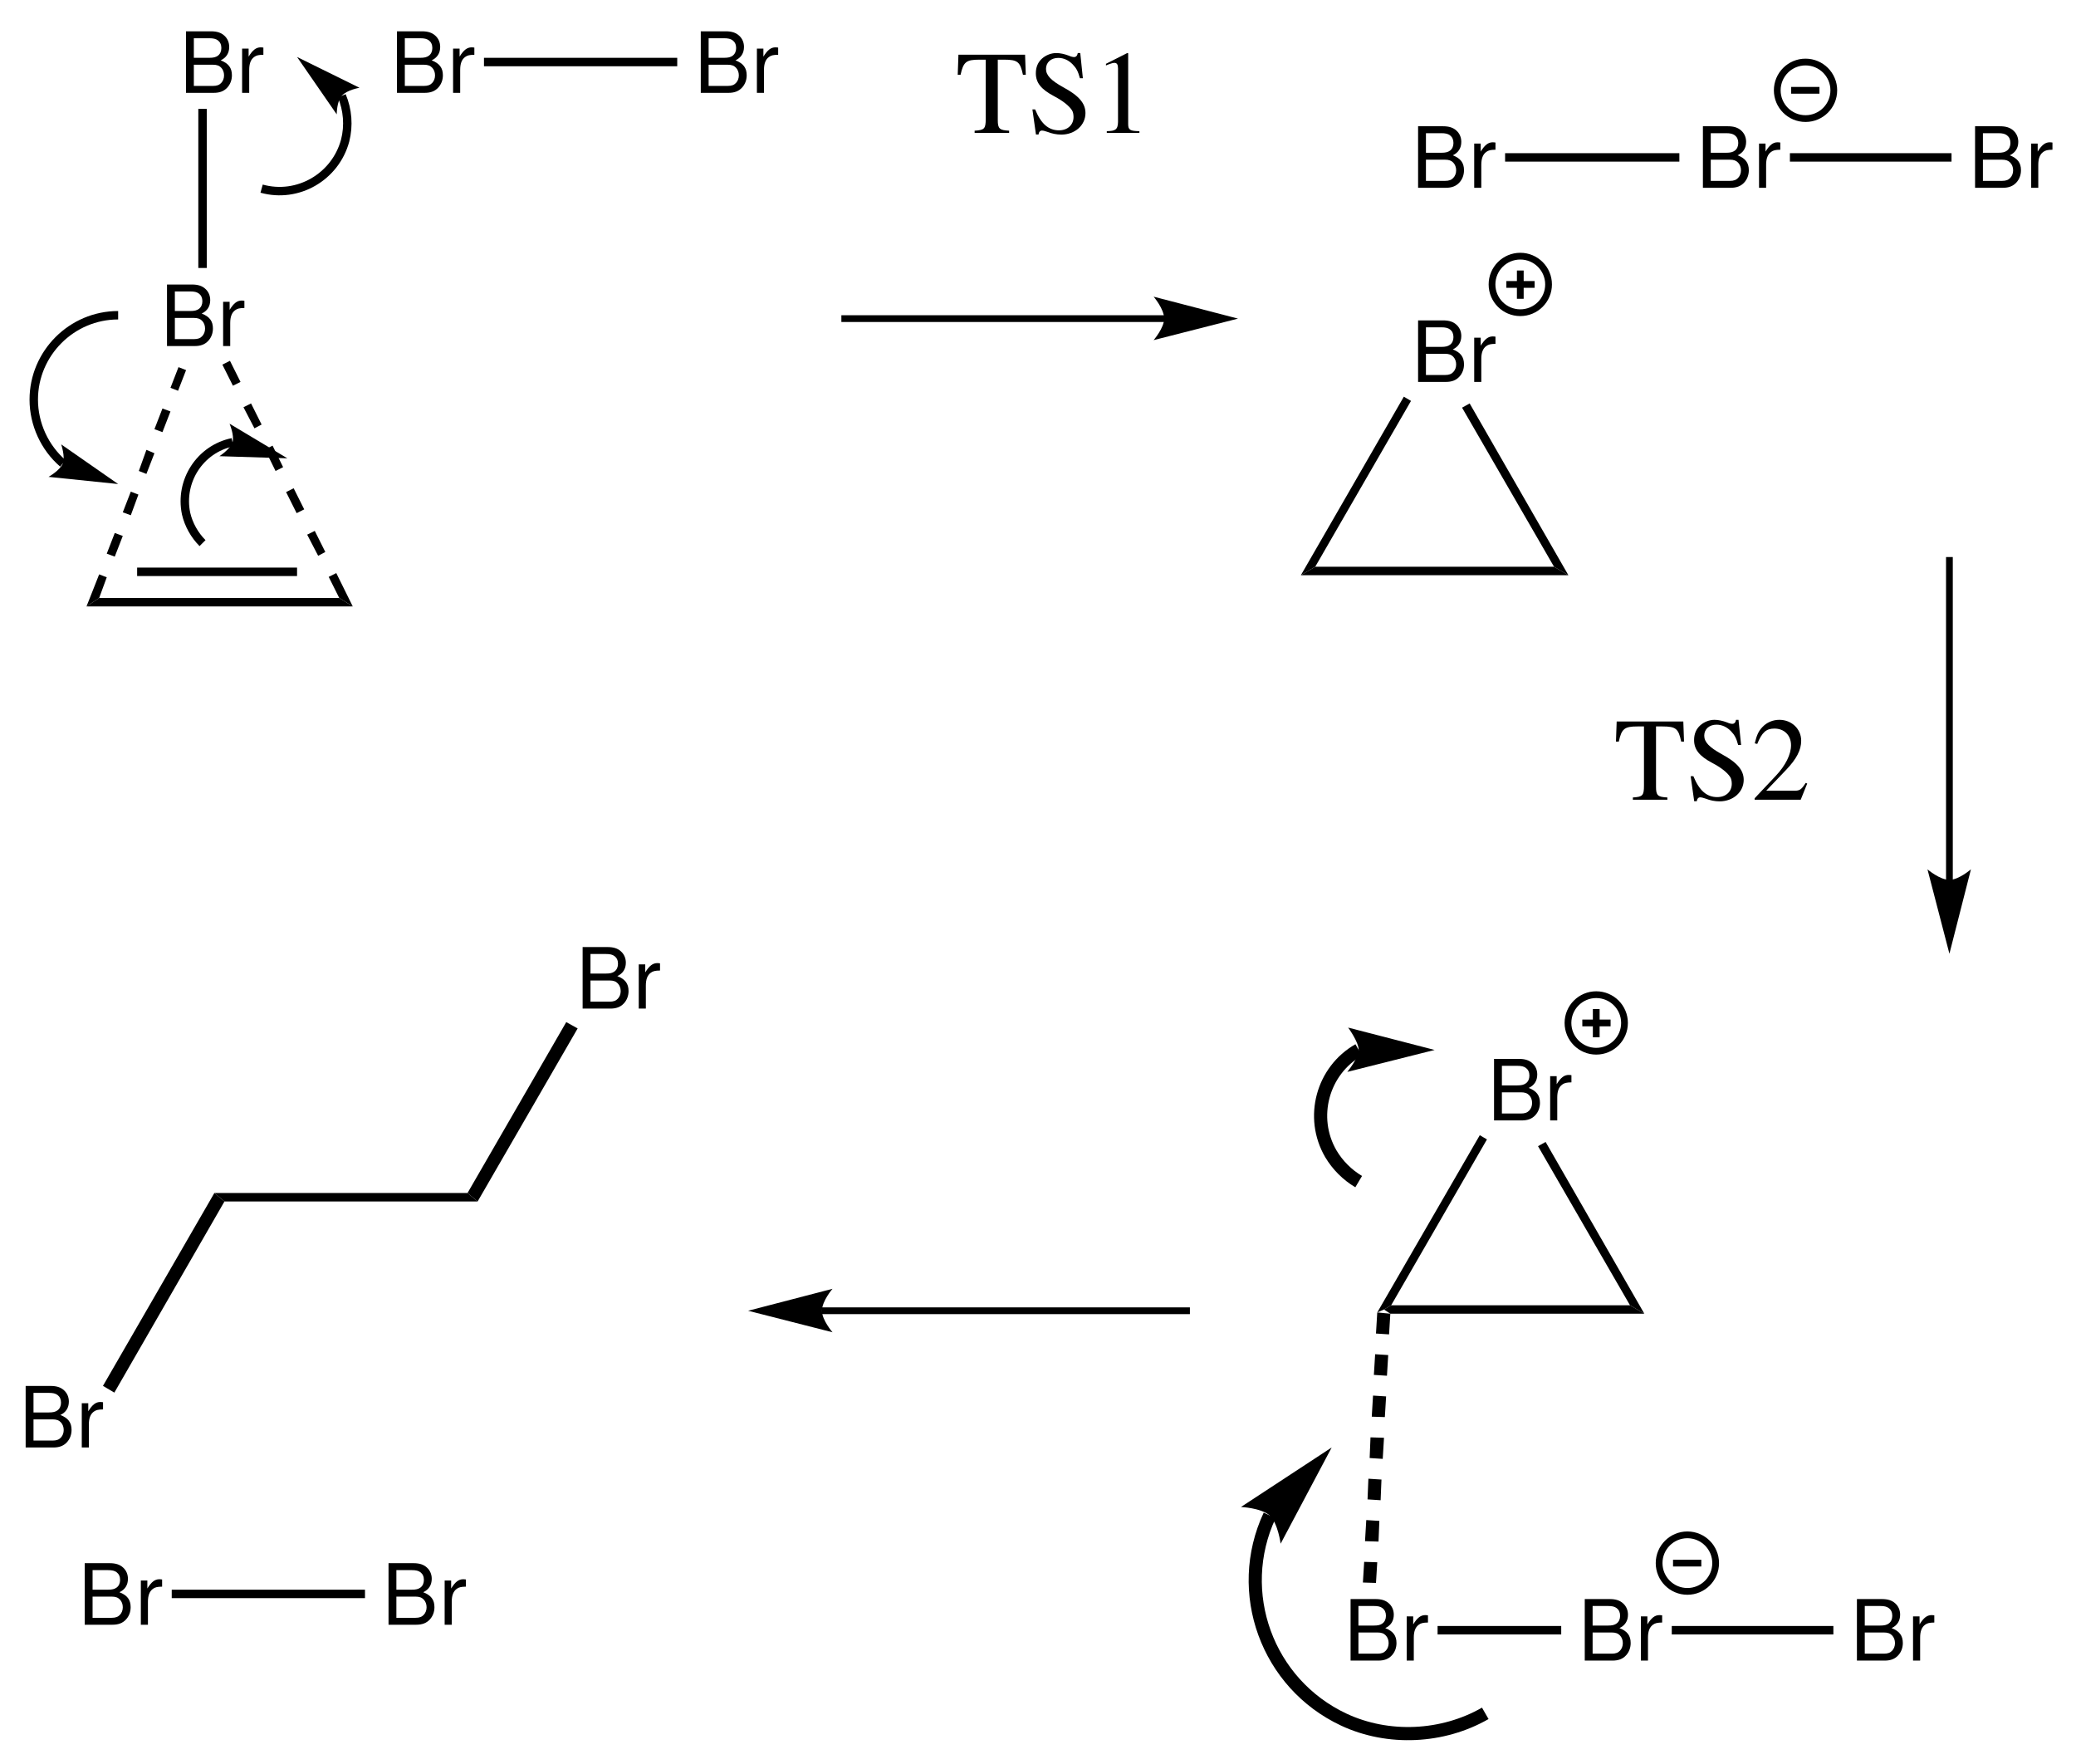 <?xml version="1.0" encoding="UTF-8"?>
<svg width="246pt" version="1.1" xmlns="http://www.w3.org/2000/svg" height="209pt" viewBox="0 0 246 209" xmlns:xlink="http://www.w3.org/1999/xlink">
 <defs>
  <clipPath id="Clip0">
   <path d="M0 0 L246 0 L246 209 L0 209 L0 0 Z" transform="translate(0, 0)"/>
  </clipPath>
 </defs>
 <g id="Background">
  <g id="Group1" clip-path="url(#Clip0)">
   <path style="fill:#000000; fill-rule:nonzero;stroke:none;" d="M29.95 0 L31.55 1 L0 1 L1.5 0 L29.95 0 Z" transform="translate(10.25, 70.85)"/>
   <path style="fill:#000000; fill-rule:nonzero;stroke:none;" d="M18.95 0 L18.95 1 L0 1 L0 0 L18.95 0 Z" transform="translate(16.25, 67.25)"/>
   <path style="fill:#000000; fill-rule:evenodd;stroke:none;" d="M0 7.29 L3.29 7.29 C3.979 7.29 4.49 7.1 4.88 6.68 C5.24 6.3 5.441 5.78 5.441 5.21 C5.441 4.33 5.04 3.8 4.11 3.44 C4.77 3.13 5.12 2.59 5.12 1.85 C5.12 1.32 4.92 0.85 4.54 0.51 C4.16 0.16 3.66 0 2.96 0 L0 0 L0 7.29 Z M0.93 3.14 L0.93 0.82 L2.729 0.82 C3.25 0.82 3.54 0.89 3.79 1.08 C4.05 1.28 4.191 1.58 4.191 1.98 C4.191 2.37 4.05 2.68 3.79 2.88 C3.54 3.07 3.25 3.14 2.729 3.14 L0.93 3.14 Z M0.93 6.47 L0.93 3.96 L3.2 3.96 C3.65 3.96 3.95 4.07 4.17 4.309 C4.39 4.54 4.51 4.86 4.51 5.22 C4.51 5.57 4.39 5.89 4.17 6.12 C3.95 6.36 3.65 6.47 3.2 6.47 L0.93 6.47 Z" transform="translate(19.79, 33.71)"/>
   <path style="fill:#000000; fill-rule:evenodd;stroke:none;" d="M0 0.149 L0 5.39 L0.84 5.39 L0.84 2.67 C0.84 1.92 1.029 1.43 1.43 1.14 C1.69 0.949 1.94 0.89 2.52 0.88 L2.52 0.029 C2.38 0.01 2.31 0 2.199 0 C1.659 0 1.25 0.319 0.77 1.1 L0.77 0.149 L0 0.149 Z" transform="translate(26.44, 35.61)"/>
   <path style="fill:#000000; fill-rule:evenodd;stroke:none;" d="M0 7.29 L3.29 7.29 C3.979 7.29 4.49 7.1 4.88 6.68 C5.24 6.3 5.441 5.78 5.441 5.21 C5.441 4.33 5.04 3.8 4.11 3.44 C4.77 3.13 5.12 2.59 5.12 1.85 C5.12 1.32 4.92 0.85 4.54 0.51 C4.16 0.16 3.66 0 2.96 0 L0 0 L0 7.29 Z M0.93 3.14 L0.93 0.82 L2.729 0.82 C3.25 0.82 3.54 0.89 3.79 1.08 C4.05 1.28 4.191 1.58 4.191 1.98 C4.191 2.37 4.05 2.68 3.79 2.88 C3.54 3.07 3.25 3.14 2.729 3.14 L0.93 3.14 Z M0.93 6.47 L0.93 3.96 L3.2 3.96 C3.65 3.96 3.95 4.07 4.17 4.31 C4.39 4.54 4.51 4.86 4.51 5.22 C4.51 5.57 4.39 5.89 4.17 6.12 C3.95 6.36 3.65 6.47 3.2 6.47 L0.93 6.47 Z" transform="translate(22.04, 3.71)"/>
   <path style="fill:#000000; fill-rule:evenodd;stroke:none;" d="M0 0.149 L0 5.39 L0.84 5.39 L0.84 2.67 C0.84 1.92 1.029 1.43 1.43 1.14 C1.69 0.949 1.94 0.89 2.52 0.88 L2.52 0.029 C2.38 0.01 2.31 0 2.199 0 C1.659 0 1.25 0.319 0.77 1.1 L0.77 0.149 L0 0.149 Z" transform="translate(28.69, 5.61)"/>
   <path style="fill:#000000; fill-rule:nonzero;stroke:none;" d="M0 0 L1 0 L1 18.85 L0 18.85 L0 0 Z" transform="translate(23.5, 12.9)"/>
   <path style="fill:#000000; fill-rule:evenodd;stroke:none;" d="M0 7.29 L3.29 7.29 C3.979 7.29 4.49 7.1 4.88 6.68 C5.24 6.3 5.441 5.78 5.441 5.21 C5.441 4.33 5.04 3.8 4.11 3.44 C4.77 3.13 5.12 2.59 5.12 1.85 C5.12 1.32 4.92 0.85 4.54 0.51 C4.16 0.16 3.66 0 2.96 0 L0 0 L0 7.29 Z M0.93 3.14 L0.93 0.82 L2.729 0.82 C3.25 0.82 3.54 0.89 3.79 1.08 C4.05 1.28 4.191 1.58 4.191 1.98 C4.191 2.37 4.05 2.68 3.79 2.88 C3.54 3.07 3.25 3.14 2.729 3.14 L0.93 3.14 Z M0.93 6.47 L0.93 3.96 L3.2 3.96 C3.65 3.96 3.95 4.07 4.17 4.31 C4.39 4.54 4.51 4.86 4.51 5.22 C4.51 5.57 4.39 5.89 4.17 6.12 C3.95 6.36 3.65 6.47 3.2 6.47 L0.93 6.47 Z" transform="translate(47.04, 3.71)"/>
   <path style="fill:#000000; fill-rule:evenodd;stroke:none;" d="M0 0.149 L0 5.39 L0.84 5.39 L0.84 2.67 C0.84 1.92 1.029 1.43 1.43 1.14 C1.69 0.949 1.94 0.89 2.52 0.88 L2.52 0.029 C2.38 0.01 2.31 0 2.199 0 C1.659 0 1.25 0.319 0.77 1.1 L0.77 0.149 L0 0.149 Z" transform="translate(53.69, 5.61)"/>
   <path style="fill:#000000; fill-rule:evenodd;stroke:none;" d="M0 7.29 L3.29 7.29 C3.979 7.29 4.49 7.1 4.88 6.68 C5.24 6.3 5.441 5.78 5.441 5.21 C5.441 4.33 5.04 3.8 4.11 3.44 C4.77 3.13 5.12 2.59 5.12 1.85 C5.12 1.32 4.92 0.85 4.54 0.51 C4.16 0.16 3.66 0 2.96 0 L0 0 L0 7.29 Z M0.93 3.14 L0.93 0.82 L2.729 0.82 C3.25 0.82 3.54 0.89 3.79 1.08 C4.05 1.28 4.191 1.58 4.191 1.98 C4.191 2.37 4.05 2.68 3.79 2.88 C3.54 3.07 3.25 3.14 2.729 3.14 L0.93 3.14 Z M0.93 6.47 L0.93 3.96 L3.2 3.96 C3.65 3.96 3.95 4.07 4.17 4.31 C4.39 4.54 4.51 4.86 4.51 5.22 C4.51 5.57 4.39 5.89 4.17 6.12 C3.95 6.36 3.65 6.47 3.2 6.47 L0.93 6.47 Z" transform="translate(83.04, 3.71)"/>
   <path style="fill:#000000; fill-rule:evenodd;stroke:none;" d="M0 0.149 L0 5.39 L0.84 5.39 L0.84 2.67 C0.84 1.92 1.029 1.43 1.43 1.14 C1.69 0.949 1.94 0.89 2.52 0.88 L2.52 0.029 C2.38 0.01 2.31 0 2.199 0 C1.659 0 1.25 0.319 0.77 1.1 L0.77 0.149 L0 0.149 Z" transform="translate(89.69, 5.61)"/>
   <path style="fill:#000000; fill-rule:nonzero;stroke:none;" d="M22.9 0 L22.9 1 L0 1 L0 0 L22.9 0 Z" transform="translate(57.35, 6.85)"/>
   <path style="fill:#000000; fill-rule:evenodd;stroke:none;" d="M0 7.29 L3.29 7.29 C3.98 7.29 4.49 7.1 4.88 6.68 C5.24 6.3 5.44 5.78 5.44 5.21 C5.44 4.33 5.04 3.8 4.11 3.44 C4.77 3.13 5.12 2.59 5.12 1.85 C5.12 1.32 4.92 0.85 4.54 0.51 C4.16 0.16 3.66 0 2.96 0 L0 0 L0 7.29 Z M0.93 3.14 L0.93 0.82 L2.73 0.82 C3.25 0.82 3.54 0.89 3.79 1.08 C4.05 1.28 4.19 1.58 4.19 1.98 C4.19 2.37 4.05 2.68 3.79 2.88 C3.54 3.07 3.25 3.14 2.73 3.14 L0.93 3.14 Z M0.93 6.47 L0.93 3.96 L3.2 3.96 C3.65 3.96 3.95 4.07 4.17 4.309 C4.39 4.54 4.51 4.86 4.51 5.22 C4.51 5.57 4.39 5.89 4.17 6.12 C3.95 6.36 3.65 6.47 3.2 6.47 L0.93 6.47 Z" transform="translate(168.04, 37.96)"/>
   <path style="fill:#000000; fill-rule:evenodd;stroke:none;" d="M0 0.149 L0 5.39 L0.84 5.39 L0.84 2.67 C0.84 1.92 1.03 1.43 1.43 1.14 C1.69 0.949 1.94 0.89 2.52 0.88 L2.52 0.029 C2.38 0.01 2.31 0 2.2 0 C1.66 0 1.25 0.319 0.77 1.1 L0.77 0.149 L0 0.149 Z" transform="translate(174.69, 39.86)"/>
   <path style="fill:#000000; fill-rule:nonzero;stroke:none;" d="M30 0 L31.7 1 L0 1 L1.7 0 L30 0 Z" transform="translate(154.15, 67.15)"/>
   <path style="fill:#000000; fill-rule:nonzero;stroke:none;" d="M0 0.5 L0.9 0 L12.6 20.351 L10.9 19.351 L0 0.5 Z" transform="translate(173.25, 47.8)"/>
   <path style="fill:#000000; fill-rule:nonzero;stroke:none;" d="M1.7 20.15 L0 21.15 L12.2 0 L13.05 0.5 L1.7 20.15 Z" transform="translate(154.15, 47)"/>
   <path style="fill:#000000; fill-rule:evenodd;stroke:none;" d="M0 7.29 L3.29 7.29 C3.98 7.29 4.49 7.1 4.88 6.68 C5.24 6.3 5.44 5.78 5.44 5.21 C5.44 4.33 5.04 3.8 4.11 3.44 C4.77 3.13 5.12 2.59 5.12 1.85 C5.12 1.32 4.92 0.85 4.54 0.51 C4.16 0.16 3.66 0 2.96 0 L0 0 L0 7.29 Z M0.93 3.14 L0.93 0.82 L2.73 0.82 C3.25 0.82 3.54 0.89 3.79 1.08 C4.05 1.28 4.19 1.58 4.19 1.98 C4.19 2.37 4.05 2.68 3.79 2.88 C3.54 3.07 3.25 3.14 2.73 3.14 L0.93 3.14 Z M0.93 6.47 L0.93 3.96 L3.2 3.96 C3.65 3.96 3.95 4.07 4.17 4.309 C4.39 4.54 4.51 4.86 4.51 5.22 C4.51 5.57 4.39 5.89 4.17 6.12 C3.95 6.36 3.65 6.47 3.2 6.47 L0.93 6.47 Z" transform="translate(201.79, 14.96)"/>
   <path style="fill:#000000; fill-rule:evenodd;stroke:none;" d="M0 0.149 L0 5.39 L0.84 5.39 L0.84 2.67 C0.84 1.92 1.03 1.43 1.43 1.14 C1.69 0.949 1.94 0.89 2.52 0.88 L2.52 0.029 C2.38 0.01 2.31 0 2.2 0 C1.66 0 1.25 0.319 0.77 1.1 L0.77 0.149 L0 0.149 Z" transform="translate(208.44, 16.86)"/>
   <path style="fill:#000000; fill-rule:evenodd;stroke:none;" d="M0 7.29 L3.29 7.29 C3.98 7.29 4.49 7.1 4.88 6.68 C5.24 6.3 5.44 5.78 5.44 5.21 C5.44 4.33 5.04 3.8 4.11 3.44 C4.77 3.13 5.12 2.59 5.12 1.85 C5.12 1.32 4.92 0.85 4.54 0.51 C4.16 0.16 3.66 0 2.96 0 L0 0 L0 7.29 Z M0.93 3.14 L0.93 0.82 L2.73 0.82 C3.25 0.82 3.54 0.89 3.79 1.08 C4.05 1.28 4.19 1.58 4.19 1.98 C4.19 2.37 4.05 2.68 3.79 2.88 C3.54 3.07 3.25 3.14 2.73 3.14 L0.93 3.14 Z M0.93 6.47 L0.93 3.96 L3.2 3.96 C3.65 3.96 3.95 4.07 4.17 4.309 C4.39 4.54 4.51 4.86 4.51 5.22 C4.51 5.57 4.39 5.89 4.17 6.12 C3.95 6.36 3.65 6.47 3.2 6.47 L0.93 6.47 Z" transform="translate(234.04, 14.96)"/>
   <path style="fill:#000000; fill-rule:evenodd;stroke:none;" d="M0 0.149 L0 5.39 L0.84 5.39 L0.84 2.67 C0.84 1.92 1.03 1.43 1.43 1.14 C1.69 0.949 1.94 0.89 2.52 0.88 L2.52 0.029 C2.38 0.01 2.31 0 2.2 0 C1.66 0 1.25 0.319 0.77 1.1 L0.77 0.149 L0 0.149 Z" transform="translate(240.69, 16.86)"/>
   <path style="fill:#000000; fill-rule:nonzero;stroke:none;" d="M19.15 0 L19.15 1 L0 1 L0 0 L19.15 0 Z" transform="translate(212.1, 18.15)"/>
   <path style="fill:#000000; fill-rule:evenodd;stroke:none;" d="M0 7.29 L3.29 7.29 C3.98 7.29 4.49 7.1 4.88 6.68 C5.24 6.3 5.44 5.78 5.44 5.21 C5.44 4.33 5.04 3.8 4.11 3.44 C4.77 3.13 5.12 2.59 5.12 1.85 C5.12 1.32 4.92 0.85 4.54 0.51 C4.16 0.16 3.66 0 2.96 0 L0 0 L0 7.29 Z M0.93 3.14 L0.93 0.82 L2.73 0.82 C3.25 0.82 3.54 0.89 3.79 1.08 C4.05 1.28 4.19 1.58 4.19 1.98 C4.19 2.37 4.05 2.68 3.79 2.88 C3.54 3.07 3.25 3.14 2.73 3.14 L0.93 3.14 Z M0.93 6.47 L0.93 3.96 L3.2 3.96 C3.65 3.96 3.95 4.07 4.17 4.309 C4.39 4.54 4.51 4.86 4.51 5.22 C4.51 5.57 4.39 5.89 4.17 6.12 C3.95 6.36 3.65 6.47 3.2 6.47 L0.93 6.47 Z" transform="translate(168.04, 14.96)"/>
   <path style="fill:#000000; fill-rule:evenodd;stroke:none;" d="M0 0.149 L0 5.39 L0.84 5.39 L0.84 2.67 C0.84 1.92 1.03 1.43 1.43 1.14 C1.69 0.949 1.94 0.89 2.52 0.88 L2.52 0.029 C2.38 0.01 2.31 0 2.2 0 C1.66 0 1.25 0.319 0.77 1.1 L0.77 0.149 L0 0.149 Z" transform="translate(174.69, 16.86)"/>
   <path style="fill:#000000; fill-rule:nonzero;stroke:none;" d="M0 1 L0 0 L20.65 0 L20.65 1 L0 1 Z" transform="translate(178.35, 18.15)"/>
   <path style="fill:none;stroke:#000000; stroke-width:0.8; stroke-linecap:butt; stroke-linejoin:miter; stroke-dasharray:none;" d="M38.3 0 L0 0 " transform="translate(99.7, 37.75)"/>
   <path style="fill:#000000; fill-rule:nonzero;stroke:none;" d="M10 2.6 L0 0 C0 0 1.25 1.449 1.25 2.6 C1.25 3.699 0 5.149 0 5.149 L10 2.6 L10 2.6 " transform="translate(136.7, 35.15)"/>
   <path style="fill:none;stroke:#000000; stroke-width:0.8; stroke-linecap:butt; stroke-linejoin:miter; stroke-dasharray:none;" d="M0 38.3 L0 0 " transform="translate(231, 66)"/>
   <path style="fill:#000000; fill-rule:nonzero;stroke:none;" d="M2.6 10 L5.15 0 C5.15 0 3.7 1.25 2.6 1.25 C1.45 1.25 0 0 0 0 L2.6 10 L2.6 10 " transform="translate(228.4, 103)"/>
   <path style="fill:#000000; fill-rule:evenodd;stroke:none;" d="M0 7.29 L3.29 7.29 C3.98 7.29 4.49 7.1 4.88 6.68 C5.24 6.3 5.44 5.78 5.44 5.21 C5.44 4.33 5.04 3.8 4.11 3.44 C4.77 3.13 5.12 2.59 5.12 1.85 C5.12 1.32 4.92 0.85 4.54 0.51 C4.16 0.16 3.66 0 2.96 0 L0 0 L0 7.29 Z M0.93 3.14 L0.93 0.82 L2.73 0.82 C3.25 0.82 3.54 0.89 3.79 1.08 C4.05 1.28 4.19 1.58 4.19 1.98 C4.19 2.37 4.05 2.68 3.79 2.88 C3.54 3.07 3.25 3.14 2.73 3.14 L0.93 3.14 Z M0.93 6.47 L0.93 3.96 L3.2 3.96 C3.65 3.96 3.95 4.07 4.17 4.31 C4.39 4.54 4.51 4.86 4.51 5.22 C4.51 5.57 4.39 5.89 4.17 6.12 C3.95 6.36 3.65 6.47 3.2 6.47 L0.93 6.47 Z" transform="translate(177.04, 125.46)"/>
   <path style="fill:#000000; fill-rule:evenodd;stroke:none;" d="M0 0.15 L0 5.39 L0.84 5.39 L0.84 2.67 C0.84 1.92 1.03 1.43 1.43 1.14 C1.69 0.95 1.94 0.89 2.52 0.88 L2.52 0.03 C2.38 0.01 2.31 0 2.2 0 C1.66 0 1.25 0.32 0.77 1.1 L0.77 0.15 L0 0.15 Z" transform="translate(183.69, 127.36)"/>
   <path style="fill:#000000; fill-rule:nonzero;stroke:none;" d="M29.15 0 L30.85 1 L0.75 1 L0 0.5 L0.85 0 L29.15 0 Z" transform="translate(164, 154.65)"/>
   <path style="fill:#000000; fill-rule:nonzero;stroke:none;" d="M0 0.5 L0.9 0 L12.6 20.35 L10.9 19.35 L0 0.5 Z" transform="translate(182.25, 135.3)"/>
   <path style="fill:#000000; fill-rule:nonzero;stroke:none;" d="M1.65 20.15 L0.8 20.65 L0 21 L12.15 0 L13 0.5 L1.65 20.15 Z" transform="translate(163.2, 134.5)"/>
   <path style="fill:#000000; fill-rule:evenodd;stroke:none;" d="M0 7.29 L3.29 7.29 C3.98 7.29 4.49 7.1 4.88 6.68 C5.24 6.3 5.44 5.78 5.44 5.21 C5.44 4.33 5.04 3.8 4.11 3.44 C4.77 3.13 5.12 2.59 5.12 1.85 C5.12 1.32 4.92 0.85 4.54 0.51 C4.16 0.16 3.66 0 2.96 0 L0 0 L0 7.29 Z M0.93 3.14 L0.93 0.82 L2.73 0.82 C3.25 0.82 3.54 0.89 3.79 1.08 C4.05 1.28 4.19 1.58 4.19 1.98 C4.19 2.37 4.05 2.68 3.79 2.88 C3.54 3.07 3.25 3.14 2.73 3.14 L0.93 3.14 Z M0.93 6.47 L0.93 3.96 L3.2 3.96 C3.65 3.96 3.95 4.07 4.17 4.31 C4.39 4.54 4.51 4.86 4.51 5.22 C4.51 5.57 4.39 5.89 4.17 6.12 C3.95 6.36 3.65 6.47 3.2 6.47 L0.93 6.47 Z" transform="translate(187.79, 189.46)"/>
   <path style="fill:#000000; fill-rule:evenodd;stroke:none;" d="M0 0.15 L0 5.39 L0.84 5.39 L0.84 2.67 C0.84 1.92 1.03 1.43 1.43 1.14 C1.69 0.95 1.94 0.89 2.52 0.88 L2.52 0.03 C2.38 0.01 2.31 0 2.2 0 C1.66 0 1.25 0.32 0.77 1.1 L0.77 0.15 L0 0.15 Z" transform="translate(194.44, 191.36)"/>
   <path style="fill:#000000; fill-rule:evenodd;stroke:none;" d="M0 7.29 L3.29 7.29 C3.98 7.29 4.49 7.1 4.88 6.68 C5.24 6.3 5.44 5.78 5.44 5.21 C5.44 4.33 5.04 3.8 4.11 3.44 C4.77 3.13 5.12 2.59 5.12 1.85 C5.12 1.32 4.92 0.85 4.54 0.51 C4.16 0.16 3.66 0 2.96 0 L0 0 L0 7.29 Z M0.93 3.14 L0.93 0.82 L2.73 0.82 C3.25 0.82 3.54 0.89 3.79 1.08 C4.05 1.28 4.19 1.58 4.19 1.98 C4.19 2.37 4.05 2.68 3.79 2.88 C3.54 3.07 3.25 3.14 2.73 3.14 L0.93 3.14 Z M0.93 6.47 L0.93 3.96 L3.2 3.96 C3.65 3.96 3.95 4.07 4.17 4.31 C4.39 4.54 4.51 4.86 4.51 5.22 C4.51 5.57 4.39 5.89 4.17 6.12 C3.95 6.36 3.65 6.47 3.2 6.47 L0.93 6.47 Z" transform="translate(220.04, 189.46)"/>
   <path style="fill:#000000; fill-rule:evenodd;stroke:none;" d="M0 0.15 L0 5.39 L0.84 5.39 L0.84 2.67 C0.84 1.92 1.03 1.43 1.43 1.14 C1.69 0.95 1.94 0.89 2.52 0.88 L2.52 0.03 C2.38 0.01 2.31 0 2.2 0 C1.66 0 1.25 0.32 0.77 1.1 L0.77 0.15 L0 0.15 Z" transform="translate(226.69, 191.36)"/>
   <path style="fill:#000000; fill-rule:nonzero;stroke:none;" d="M19.15 0 L19.15 1 L0 1 L0 0 L19.15 0 Z" transform="translate(198.1, 192.65)"/>
   <path style="fill:#000000; fill-rule:evenodd;stroke:none;" d="M0 7.29 L3.29 7.29 C3.98 7.29 4.49 7.1 4.88 6.68 C5.24 6.3 5.44 5.78 5.44 5.21 C5.44 4.33 5.04 3.8 4.11 3.44 C4.77 3.13 5.12 2.59 5.12 1.85 C5.12 1.32 4.92 0.85 4.54 0.51 C4.16 0.16 3.66 0 2.96 0 L0 0 L0 7.29 Z M0.93 3.14 L0.93 0.82 L2.73 0.82 C3.25 0.82 3.54 0.89 3.79 1.08 C4.05 1.28 4.19 1.58 4.19 1.98 C4.19 2.37 4.05 2.68 3.79 2.88 C3.54 3.07 3.25 3.14 2.73 3.14 L0.93 3.14 Z M0.93 6.47 L0.93 3.96 L3.2 3.96 C3.65 3.96 3.95 4.07 4.17 4.31 C4.39 4.54 4.51 4.86 4.51 5.22 C4.51 5.57 4.39 5.89 4.17 6.12 C3.95 6.36 3.65 6.47 3.2 6.47 L0.93 6.47 Z" transform="translate(160.04, 189.46)"/>
   <path style="fill:#000000; fill-rule:evenodd;stroke:none;" d="M0 0.15 L0 5.39 L0.84 5.39 L0.84 2.67 C0.84 1.92 1.03 1.43 1.43 1.14 C1.69 0.95 1.94 0.89 2.52 0.88 L2.52 0.03 C2.38 0.01 2.31 0 2.2 0 C1.66 0 1.25 0.32 0.77 1.1 L0.77 0.15 L0 0.15 Z" transform="translate(166.69, 191.36)"/>
   <path style="fill:#000000; fill-rule:nonzero;stroke:none;" d="M0 1 L0 0 L14.65 0 L14.65 1 L0 1 Z" transform="translate(170.35, 192.65)"/>
   <path style="fill:#000000; fill-rule:nonzero;stroke:none;" d="M1.5 2.8 L0 3.8 L1.5 0 L2.4 0.351 L1.5 2.8 Z" transform="translate(10.25, 68.05)"/>
   <path style="fill:#000000; fill-rule:nonzero;stroke:none;" d="M0.949 2.8 L0 2.449 L0.949 0 L1.899 0.35 L0.949 2.8 Z" transform="translate(12.65, 63.15)"/>
   <path style="fill:#000000; fill-rule:nonzero;stroke:none;" d="M0.95 2.8 L0 2.45 L0.95 0 L1.851 0.35 L0.95 2.8 Z" transform="translate(14.55, 58.25)"/>
   <path style="fill:#000000; fill-rule:nonzero;stroke:none;" d="M0.899 2.851 L0 2.5 L0.899 0 L1.85 0.4 L0.899 2.851 Z" transform="translate(16.45, 53.3)"/>
   <path style="fill:#000000; fill-rule:nonzero;stroke:none;" d="M0.95 2.8 L0 2.449 L0.95 0 L1.9 0.35 L0.95 2.8 Z" transform="translate(18.3, 48.4)"/>
   <path style="fill:#000000; fill-rule:nonzero;stroke:none;" d="M0.899 2.8 L0 2.45 L0.95 0 L1.85 0.35 L0.899 2.8 Z" transform="translate(20.2, 43.5)"/>
   <path style="fill:#000000; fill-rule:nonzero;stroke:none;" d="M2.85 3.949 L1.25 2.949 L0 0.449 L0.899 0 L2.85 3.949 Z" transform="translate(38.95, 67.9)"/>
   <path style="fill:#000000; fill-rule:nonzero;stroke:none;" d="M2.149 2.5 L1.3 2.949 L0 0.449 L0.899 0 L2.149 2.5 Z" transform="translate(36.4, 62.9)"/>
   <path style="fill:#000000; fill-rule:nonzero;stroke:none;" d="M2.149 2.5 L1.25 2.95 L0 0.45 L0.899 0 L2.149 2.5 Z" transform="translate(33.9, 57.85)"/>
   <path style="fill:#000000; fill-rule:nonzero;stroke:none;" d="M2.149 2.55 L1.25 3 L0 0.45 L0.899 0 L2.149 2.55 Z" transform="translate(31.4, 52.8)"/>
   <path style="fill:#000000; fill-rule:nonzero;stroke:none;" d="M2.15 2.5 L1.301 2.95 L0 0.45 L0.9 0 L2.15 2.5 Z" transform="translate(28.85, 47.8)"/>
   <path style="fill:#000000; fill-rule:nonzero;stroke:none;" d="M2.15 2.5 L1.25 2.95 L0 0.45 L0.9 0 L2.15 2.5 Z" transform="translate(26.35, 42.75)"/>
   <path style="fill:none;stroke:#000000; stroke-width:0.8; stroke-linecap:butt; stroke-linejoin:miter; stroke-dasharray:none;" d="M6.7 3.351 C6.7 5.2 5.2 6.7 3.35 6.7 C1.501 6.7 0 5.2 0 3.351 C0 1.501 1.501 0 3.35 0 C5.2 0 6.7 1.501 6.7 3.351 Z" transform="translate(176.8, 30.35)"/>
   <path style="fill:none;stroke:#000000; stroke-width:0.8; stroke-linecap:butt; stroke-linejoin:miter; stroke-dasharray:none;" d="M0 0 L3.35 0 " transform="translate(178.5, 33.7)"/>
   <path style="fill:none;stroke:#000000; stroke-width:0.8; stroke-linecap:butt; stroke-linejoin:miter; stroke-dasharray:none;" d="M0 0 L0 3.351 " transform="translate(180.15, 32.05)"/>
   <path style="fill:none;stroke:#000000; stroke-width:0.8; stroke-linecap:butt; stroke-linejoin:miter; stroke-dasharray:none;" d="M6.7 3.351 C6.7 5.2 5.2 6.7 3.35 6.7 C1.501 6.7 0 5.2 0 3.351 C0 1.501 1.501 0 3.35 0 C5.2 0 6.7 1.501 6.7 3.351 Z" transform="translate(210.6, 7.35)"/>
   <path style="fill:none;stroke:#000000; stroke-width:0.8; stroke-linecap:butt; stroke-linejoin:miter; stroke-dasharray:none;" d="M0 0 L3.35 0 " transform="translate(212.25, 10.7)"/>
   <path style="fill:none;stroke:#000000; stroke-width:0.8; stroke-linecap:butt; stroke-linejoin:miter; stroke-dasharray:none;" d="M6.7 3.35 C6.7 5.2 5.2 6.7 3.35 6.7 C1.501 6.7 0 5.2 0 3.35 C0 1.501 1.501 0 3.35 0 C5.2 0 6.7 1.501 6.7 3.35 Z" transform="translate(196.6, 181.85)"/>
   <path style="fill:none;stroke:#000000; stroke-width:0.8; stroke-linecap:butt; stroke-linejoin:miter; stroke-dasharray:none;" d="M0 0 L3.35 0 " transform="translate(198.25, 185.2)"/>
   <path style="fill:none;stroke:#000000; stroke-width:0.8; stroke-linecap:butt; stroke-linejoin:miter; stroke-dasharray:none;" d="M6.7 3.35 C6.7 5.2 5.2 6.7 3.35 6.7 C1.501 6.7 0 5.2 0 3.35 C0 1.501 1.501 0 3.35 0 C5.2 0 6.7 1.501 6.7 3.35 Z" transform="translate(185.8, 117.85)"/>
   <path style="fill:none;stroke:#000000; stroke-width:0.8; stroke-linecap:butt; stroke-linejoin:miter; stroke-dasharray:none;" d="M0 0 L3.35 0 " transform="translate(187.5, 121.2)"/>
   <path style="fill:none;stroke:#000000; stroke-width:0.8; stroke-linecap:butt; stroke-linejoin:miter; stroke-dasharray:none;" d="M0 0 L0 3.35 " transform="translate(189.15, 119.55)"/>
   <path style="fill:none;stroke:#000000; stroke-width:1; stroke-linecap:butt; stroke-linejoin:miter; stroke-dasharray:none;" d="M2.75 11.949 C1.8 11 1.1 9.75 0.8 8.449 C0 4.6 2.45 0.8 6.3 0 " transform="translate(21.25, 52.4)"/>
   <path style="fill:#000000; fill-rule:nonzero;stroke:none;" d="M8.05 4.1 L1.2 0 C1.2 0 1.8 1.399 1.55 2.2 C1.3 3 0 3.85 0 3.85 L8.05 4.1 L8.05 4.1 " transform="translate(26, 50.2)"/>
   <path style="fill:none;stroke:#000000; stroke-width:1; stroke-linecap:butt; stroke-linejoin:miter; stroke-dasharray:none;" d="M9.5 0 C10.2 1.65 10.35 3.551 9.9 5.301 C8.75 9.601 4.3 12.2 0 11 " transform="translate(31, 11.35)"/>
   <path style="fill:#000000; fill-rule:nonzero;stroke:none;" d="M0 0 L4.7 6.8 C4.7 6.8 4.7 5.25 5.3 4.6 C5.899 3.9 7.399 3.65 7.399 3.65 L0 0 L0 0 " transform="translate(35.2, 6.75)"/>
   <path style="fill:none;stroke:#000000; stroke-width:1; stroke-linecap:butt; stroke-linejoin:miter; stroke-dasharray:none;" d="M3.45 17.551 C1.3 15.7 0 12.9 0 10 C0 4.5 4.5 0 10 0 " transform="translate(4, 37.35)"/>
   <path style="fill:#000000; fill-rule:nonzero;stroke:none;" d="M8.25 4.699 L1.5 0 C1.5 0 2 1.449 1.7 2.25 C1.35 3.1 0 3.85 0 3.85 L8.25 4.699 L8.25 4.699 " transform="translate(5.75, 52.65)"/>
   <path style="fill:#000000; fill-rule:nonzero;stroke:none;" d="M1.199 1 L0 0 L30 0 L31.199 1 L1.199 1 Z" transform="translate(25.4, 141.35)"/>
   <path style="fill:#000000; fill-rule:evenodd;stroke:none;" d="M0 7.29 L3.29 7.29 C3.979 7.29 4.49 7.1 4.88 6.68 C5.24 6.3 5.441 5.78 5.441 5.21 C5.441 4.33 5.04 3.8 4.11 3.44 C4.77 3.13 5.12 2.59 5.12 1.85 C5.12 1.32 4.92 0.85 4.54 0.51 C4.16 0.16 3.66 0 2.96 0 L0 0 L0 7.29 Z M0.93 3.14 L0.93 0.82 L2.729 0.82 C3.25 0.82 3.54 0.89 3.79 1.08 C4.05 1.28 4.191 1.58 4.191 1.98 C4.191 2.37 4.05 2.68 3.79 2.88 C3.54 3.07 3.25 3.14 2.729 3.14 L0.93 3.14 Z M0.93 6.47 L0.93 3.96 L3.2 3.96 C3.65 3.96 3.95 4.07 4.17 4.31 C4.39 4.54 4.51 4.86 4.51 5.22 C4.51 5.57 4.39 5.89 4.17 6.12 C3.95 6.36 3.65 6.47 3.2 6.47 L0.93 6.47 Z" transform="translate(10.04, 185.21)"/>
   <path style="fill:#000000; fill-rule:evenodd;stroke:none;" d="M0 0.15 L0 5.39 L0.84 5.39 L0.84 2.67 C0.84 1.92 1.029 1.43 1.43 1.14 C1.69 0.95 1.94 0.89 2.52 0.88 L2.52 0.03 C2.38 0.01 2.31 0 2.199 0 C1.659 0 1.25 0.32 0.77 1.1 L0.77 0.15 L0 0.15 Z" transform="translate(16.69, 187.11)"/>
   <path style="fill:#000000; fill-rule:evenodd;stroke:none;" d="M0 7.29 L3.29 7.29 C3.979 7.29 4.49 7.1 4.88 6.68 C5.24 6.3 5.441 5.78 5.441 5.21 C5.441 4.33 5.04 3.8 4.11 3.44 C4.77 3.13 5.12 2.59 5.12 1.85 C5.12 1.32 4.92 0.85 4.54 0.51 C4.16 0.16 3.66 0 2.96 0 L0 0 L0 7.29 Z M0.93 3.14 L0.93 0.82 L2.729 0.82 C3.25 0.82 3.54 0.89 3.79 1.08 C4.05 1.28 4.191 1.58 4.191 1.98 C4.191 2.37 4.05 2.68 3.79 2.88 C3.54 3.07 3.25 3.14 2.729 3.14 L0.93 3.14 Z M0.93 6.47 L0.93 3.96 L3.2 3.96 C3.65 3.96 3.95 4.07 4.17 4.31 C4.39 4.54 4.51 4.86 4.51 5.22 C4.51 5.57 4.39 5.89 4.17 6.12 C3.95 6.36 3.65 6.47 3.2 6.47 L0.93 6.47 Z" transform="translate(46.04, 185.21)"/>
   <path style="fill:#000000; fill-rule:evenodd;stroke:none;" d="M0 0.15 L0 5.39 L0.84 5.39 L0.84 2.67 C0.84 1.92 1.029 1.43 1.43 1.14 C1.69 0.95 1.94 0.89 2.52 0.88 L2.52 0.03 C2.38 0.01 2.31 0 2.199 0 C1.659 0 1.25 0.32 0.77 1.1 L0.77 0.15 L0 0.15 Z" transform="translate(52.69, 187.11)"/>
   <path style="fill:#000000; fill-rule:nonzero;stroke:none;" d="M22.9 0 L22.9 1 L0 1 L0 0 L22.9 0 Z" transform="translate(20.35, 188.35)"/>
   <path style="fill:none;stroke:#000000; stroke-width:0.8; stroke-linecap:butt; stroke-linejoin:miter; stroke-dasharray:none;" d="M0 0 L43.65 0 " transform="translate(97.35, 155.3)"/>
   <path style="fill:#000000; fill-rule:nonzero;stroke:none;" d="M0 2.6 L10 5.15 C10 5.15 8.75 3.7 8.75 2.6 C8.75 1.45 10 0 10 0 L0 2.6 L0 2.6 " transform="translate(88.65, 152.7)"/>
   <path style="fill:#000000; fill-rule:evenodd;stroke:none;" d="M3.318 0.588 L3.318 7.588 C3.318 8.777 3.164 8.932 2.002 9.002 L2.002 9.268 L6.09 9.268 L6.09 9.002 C4.942 8.945 4.746 8.764 4.746 7.741 L4.746 0.588 L5.502 0.588 C7.098 0.588 7.406 0.84 7.728 2.38 L8.064 2.38 L7.98 0 L0.084 0 L0 2.38 L0.336 2.38 C0.672 0.854 0.994 0.588 2.562 0.588 L3.318 0.588 Z" transform="translate(113.488, 6.482)"/>
   <path style="fill:#000000; fill-rule:evenodd;stroke:none;" d="M5.67 0 L5.376 0 C5.32 0.322 5.166 0.476 4.928 0.476 C4.788 0.476 4.55 0.42 4.312 0.308 C3.794 0.112 3.276 0 2.828 0 C2.226 0 1.61 0.238 1.148 0.644 C0.658 1.078 0.406 1.666 0.406 2.394 C0.406 3.514 1.022 4.298 2.59 5.124 C3.598 5.656 4.326 6.229 4.676 6.762 C4.802 6.944 4.872 7.238 4.872 7.574 C4.872 8.512 4.172 9.156 3.15 9.156 C1.904 9.156 1.022 8.386 0.322 6.678 L0 6.678 L0.42 9.645 L0.728 9.645 C0.742 9.38 0.91 9.184 1.12 9.184 C1.274 9.184 1.512 9.24 1.778 9.338 C2.31 9.548 2.87 9.66 3.43 9.66 C5.04 9.66 6.286 8.554 6.286 7.112 C6.286 5.964 5.516 5.054 3.668 4.06 C2.198 3.248 1.61 2.632 1.61 1.876 C1.61 1.105 2.198 0.574 3.066 0.574 C3.696 0.574 4.284 0.84 4.774 1.344 C5.208 1.792 5.404 2.156 5.628 2.981 L5.978 2.981 L5.67 0 Z" transform="translate(122.338, 6.286)"/>
   <path style="fill:#000000; fill-rule:evenodd;stroke:none;" d="M2.52 0 L0 1.273 L0 1.47 C0.168 1.399 0.322 1.344 0.378 1.315 C0.63 1.218 0.868 1.162 1.008 1.162 C1.302 1.162 1.428 1.372 1.428 1.82 L1.428 8.162 C1.428 8.624 1.316 8.946 1.092 9.072 C0.882 9.198 0.686 9.24 0.098 9.254 L0.098 9.464 L3.962 9.464 L3.962 9.254 C2.856 9.24 2.632 9.1 2.632 8.428 L2.632 0.028 L2.52 0 Z" transform="translate(131.054, 6.286)"/>
   <path style="fill:#000000; fill-rule:evenodd;stroke:none;" d="M3.318 0.588 L3.318 7.588 C3.318 8.777 3.164 8.932 2.002 9.002 L2.002 9.268 L6.09 9.268 L6.09 9.002 C4.942 8.945 4.746 8.764 4.746 7.741 L4.746 0.588 L5.502 0.588 C7.098 0.588 7.406 0.84 7.728 2.38 L8.064 2.38 L7.98 0 L0.084 0 L0 2.38 L0.336 2.38 C0.672 0.854 0.994 0.588 2.562 0.588 L3.318 0.588 Z" transform="translate(191.488, 85.482)"/>
   <path style="fill:#000000; fill-rule:evenodd;stroke:none;" d="M5.67 0 L5.376 0 C5.32 0.322 5.166 0.476 4.928 0.476 C4.788 0.476 4.55 0.42 4.312 0.308 C3.794 0.112 3.276 0 2.828 0 C2.226 0 1.61 0.238 1.148 0.644 C0.658 1.078 0.406 1.666 0.406 2.394 C0.406 3.514 1.022 4.298 2.59 5.124 C3.598 5.656 4.326 6.229 4.676 6.762 C4.802 6.944 4.872 7.238 4.872 7.574 C4.872 8.512 4.172 9.156 3.15 9.156 C1.904 9.156 1.022 8.386 0.322 6.678 L0 6.678 L0.42 9.646 L0.728 9.646 C0.742 9.38 0.91 9.184 1.12 9.184 C1.274 9.184 1.512 9.24 1.778 9.338 C2.31 9.548 2.87 9.66 3.43 9.66 C5.04 9.66 6.286 8.554 6.286 7.112 C6.286 5.964 5.516 5.054 3.668 4.06 C2.198 3.248 1.61 2.632 1.61 1.876 C1.61 1.105 2.198 0.574 3.066 0.574 C3.696 0.574 4.284 0.84 4.774 1.344 C5.208 1.792 5.404 2.156 5.628 2.982 L5.978 2.982 L5.67 0 Z" transform="translate(200.338, 85.286)"/>
   <path style="fill:#000000; fill-rule:evenodd;stroke:none;" d="M6.23 7.546 L6.048 7.476 C5.53 8.274 5.348 8.399 4.718 8.399 L1.372 8.399 L3.724 5.936 C4.97 4.634 5.516 3.57 5.516 2.478 C5.516 1.078 4.382 0 2.926 0 C2.156 0 1.428 0.308 0.91 0.868 C0.462 1.344 0.252 1.792 0.014 2.786 L0.308 2.856 C0.868 1.483 1.372 1.036 2.338 1.036 C3.514 1.036 4.312 1.834 4.312 3.01 C4.312 4.102 3.668 5.404 2.492 6.649 L0 9.296 L0 9.464 L5.46 9.464 L6.23 7.546 Z" transform="translate(207.92, 85.286)"/>
   <path style="fill:#000000; fill-rule:nonzero;stroke:none;" d="M0.15 0 L1.7 0.15 L1.55 2.6 L0 2.5 L0.15 0 Z" transform="translate(163.05, 155.5)"/>
   <path style="fill:#000000; fill-rule:nonzero;stroke:none;" d="M0.15 0 L1.7 0.1 L1.55 2.55 L0 2.45 L0.15 0 Z" transform="translate(162.8, 160.45)"/>
   <path style="fill:#000000; fill-rule:nonzero;stroke:none;" d="M0.15 0 L1.7 0.1 L1.55 2.55 L0 2.5 L0.15 0 Z" transform="translate(162.55, 165.35)"/>
   <path style="fill:#000000; fill-rule:nonzero;stroke:none;" d="M0.1 0 L1.7 0.05 L1.55 2.55 L0 2.45 L0.1 0 Z" transform="translate(162.3, 170.3)"/>
   <path style="fill:#000000; fill-rule:nonzero;stroke:none;" d="M0.1 0 L1.65 0.1 L1.55 2.55 L0 2.45 L0.1 0 Z" transform="translate(162.05, 175.2)"/>
   <path style="fill:#000000; fill-rule:nonzero;stroke:none;" d="M0.15 0 L1.7 0.1 L1.6 2.55 L0 2.5 L0.15 0 Z" transform="translate(161.75, 180.1)"/>
   <path style="fill:#000000; fill-rule:nonzero;stroke:none;" d="M0.15 0 L1.7 0.05 L1.55 2.5 L0 2.45 L0.15 0 Z" transform="translate(161.5, 185.05)"/>
   <path style="fill:none;stroke:#000000; stroke-width:1.559; stroke-linecap:butt; stroke-linejoin:miter; stroke-dasharray:none;" d="M29.8 23.45 C24.75 26.35 18.3 26.65 13.05 24.2 C3.95 19.95 0 9.1 4.25 0 " transform="translate(146.2, 179.55)"/>
   <path style="fill:#000000; fill-rule:nonzero;stroke:none;" d="M10.75 0 L0 7.05 C0 7.05 2.35 7.15 3.4 8.05 C4.4 9 4.7 11.4 4.7 11.4 L10.75 0 L10.75 0 " transform="translate(147.05, 171.5)"/>
   <path style="fill:#000000; fill-rule:evenodd;stroke:none;" d="M0 7.29 L3.29 7.29 C3.979 7.29 4.49 7.1 4.88 6.68 C5.24 6.3 5.44 5.78 5.44 5.21 C5.44 4.33 5.04 3.8 4.11 3.44 C4.77 3.13 5.12 2.59 5.12 1.85 C5.12 1.32 4.92 0.85 4.54 0.51 C4.16 0.16 3.66 0 2.96 0 L0 0 L0 7.29 Z M0.93 3.14 L0.93 0.82 L2.729 0.82 C3.25 0.82 3.54 0.89 3.79 1.08 C4.05 1.28 4.19 1.58 4.19 1.98 C4.19 2.37 4.05 2.68 3.79 2.88 C3.54 3.07 3.25 3.14 2.729 3.14 L0.93 3.14 Z M0.93 6.47 L0.93 3.96 L3.2 3.96 C3.65 3.96 3.95 4.07 4.17 4.31 C4.39 4.54 4.51 4.86 4.51 5.22 C4.51 5.57 4.39 5.89 4.17 6.12 C3.95 6.36 3.65 6.47 3.2 6.47 L0.93 6.47 Z" transform="translate(3.04, 164.21)"/>
   <path style="fill:#000000; fill-rule:evenodd;stroke:none;" d="M0 0.15 L0 5.39 L0.84 5.39 L0.84 2.67 C0.84 1.92 1.029 1.43 1.43 1.14 C1.689 0.95 1.939 0.89 2.52 0.88 L2.52 0.03 C2.38 0.01 2.31 0 2.199 0 C1.659 0 1.25 0.32 0.77 1.1 L0.77 0.15 L0 0.15 Z" transform="translate(9.69, 166.11)"/>
   <path style="fill:#000000; fill-rule:nonzero;stroke:none;" d="M1.35 23.65 L0 22.85 L13.2 0 L14.399 1 L1.35 23.65 Z" transform="translate(12.2, 141.35)"/>
   <path style="fill:#000000; fill-rule:evenodd;stroke:none;" d="M0 7.29 L3.29 7.29 C3.979 7.29 4.49 7.1 4.88 6.68 C5.24 6.3 5.441 5.78 5.441 5.21 C5.441 4.33 5.04 3.8 4.11 3.44 C4.77 3.13 5.12 2.59 5.12 1.85 C5.12 1.32 4.92 0.85 4.54 0.51 C4.16 0.16 3.66 0 2.96 0 L0 0 L0 7.29 Z M0.93 3.14 L0.93 0.82 L2.729 0.82 C3.25 0.82 3.54 0.89 3.79 1.08 C4.05 1.28 4.191 1.58 4.191 1.98 C4.191 2.37 4.05 2.68 3.79 2.88 C3.54 3.07 3.25 3.14 2.729 3.14 L0.93 3.14 Z M0.93 6.47 L0.93 3.96 L3.2 3.96 C3.65 3.96 3.95 4.07 4.17 4.31 C4.39 4.54 4.51 4.86 4.51 5.22 C4.51 5.57 4.39 5.89 4.17 6.12 C3.95 6.36 3.65 6.47 3.2 6.47 L0.93 6.47 Z" transform="translate(69.04, 112.21)"/>
   <path style="fill:#000000; fill-rule:evenodd;stroke:none;" d="M0 0.15 L0 5.39 L0.84 5.39 L0.84 2.67 C0.84 1.92 1.029 1.43 1.43 1.14 C1.69 0.95 1.94 0.89 2.52 0.88 L2.52 0.03 C2.38 0.01 2.31 0 2.199 0 C1.659 0 1.25 0.32 0.77 1.1 L0.77 0.15 L0 0.15 Z" transform="translate(75.69, 114.11)"/>
   <path style="fill:#000000; fill-rule:nonzero;stroke:none;" d="M11.699 0 L13.05 0.75 L1.199 21.25 L0 20.25 L11.699 0 Z" transform="translate(55.4, 121.1)"/>
   <path style="fill:none;stroke:#000000; stroke-width:1.559; stroke-linecap:butt; stroke-linejoin:miter; stroke-dasharray:none;" d="M5.8 15.6 C4.45 14.8 3.3 13.65 2.5 12.3 C0 8 1.5 2.45 5.8 0 " transform="translate(155.2, 124.4)"/>
   <path style="fill:#000000; fill-rule:nonzero;stroke:none;" d="M10.35 2.65 L0.1 0 C0.1 0 1.35 1.7 1.35 2.65 C1.35 3.6 0 5.25 0 5.25 L10.35 2.65 L10.35 2.65 " transform="translate(159.65, 121.75)"/>
  </g>
 </g>
</svg>
